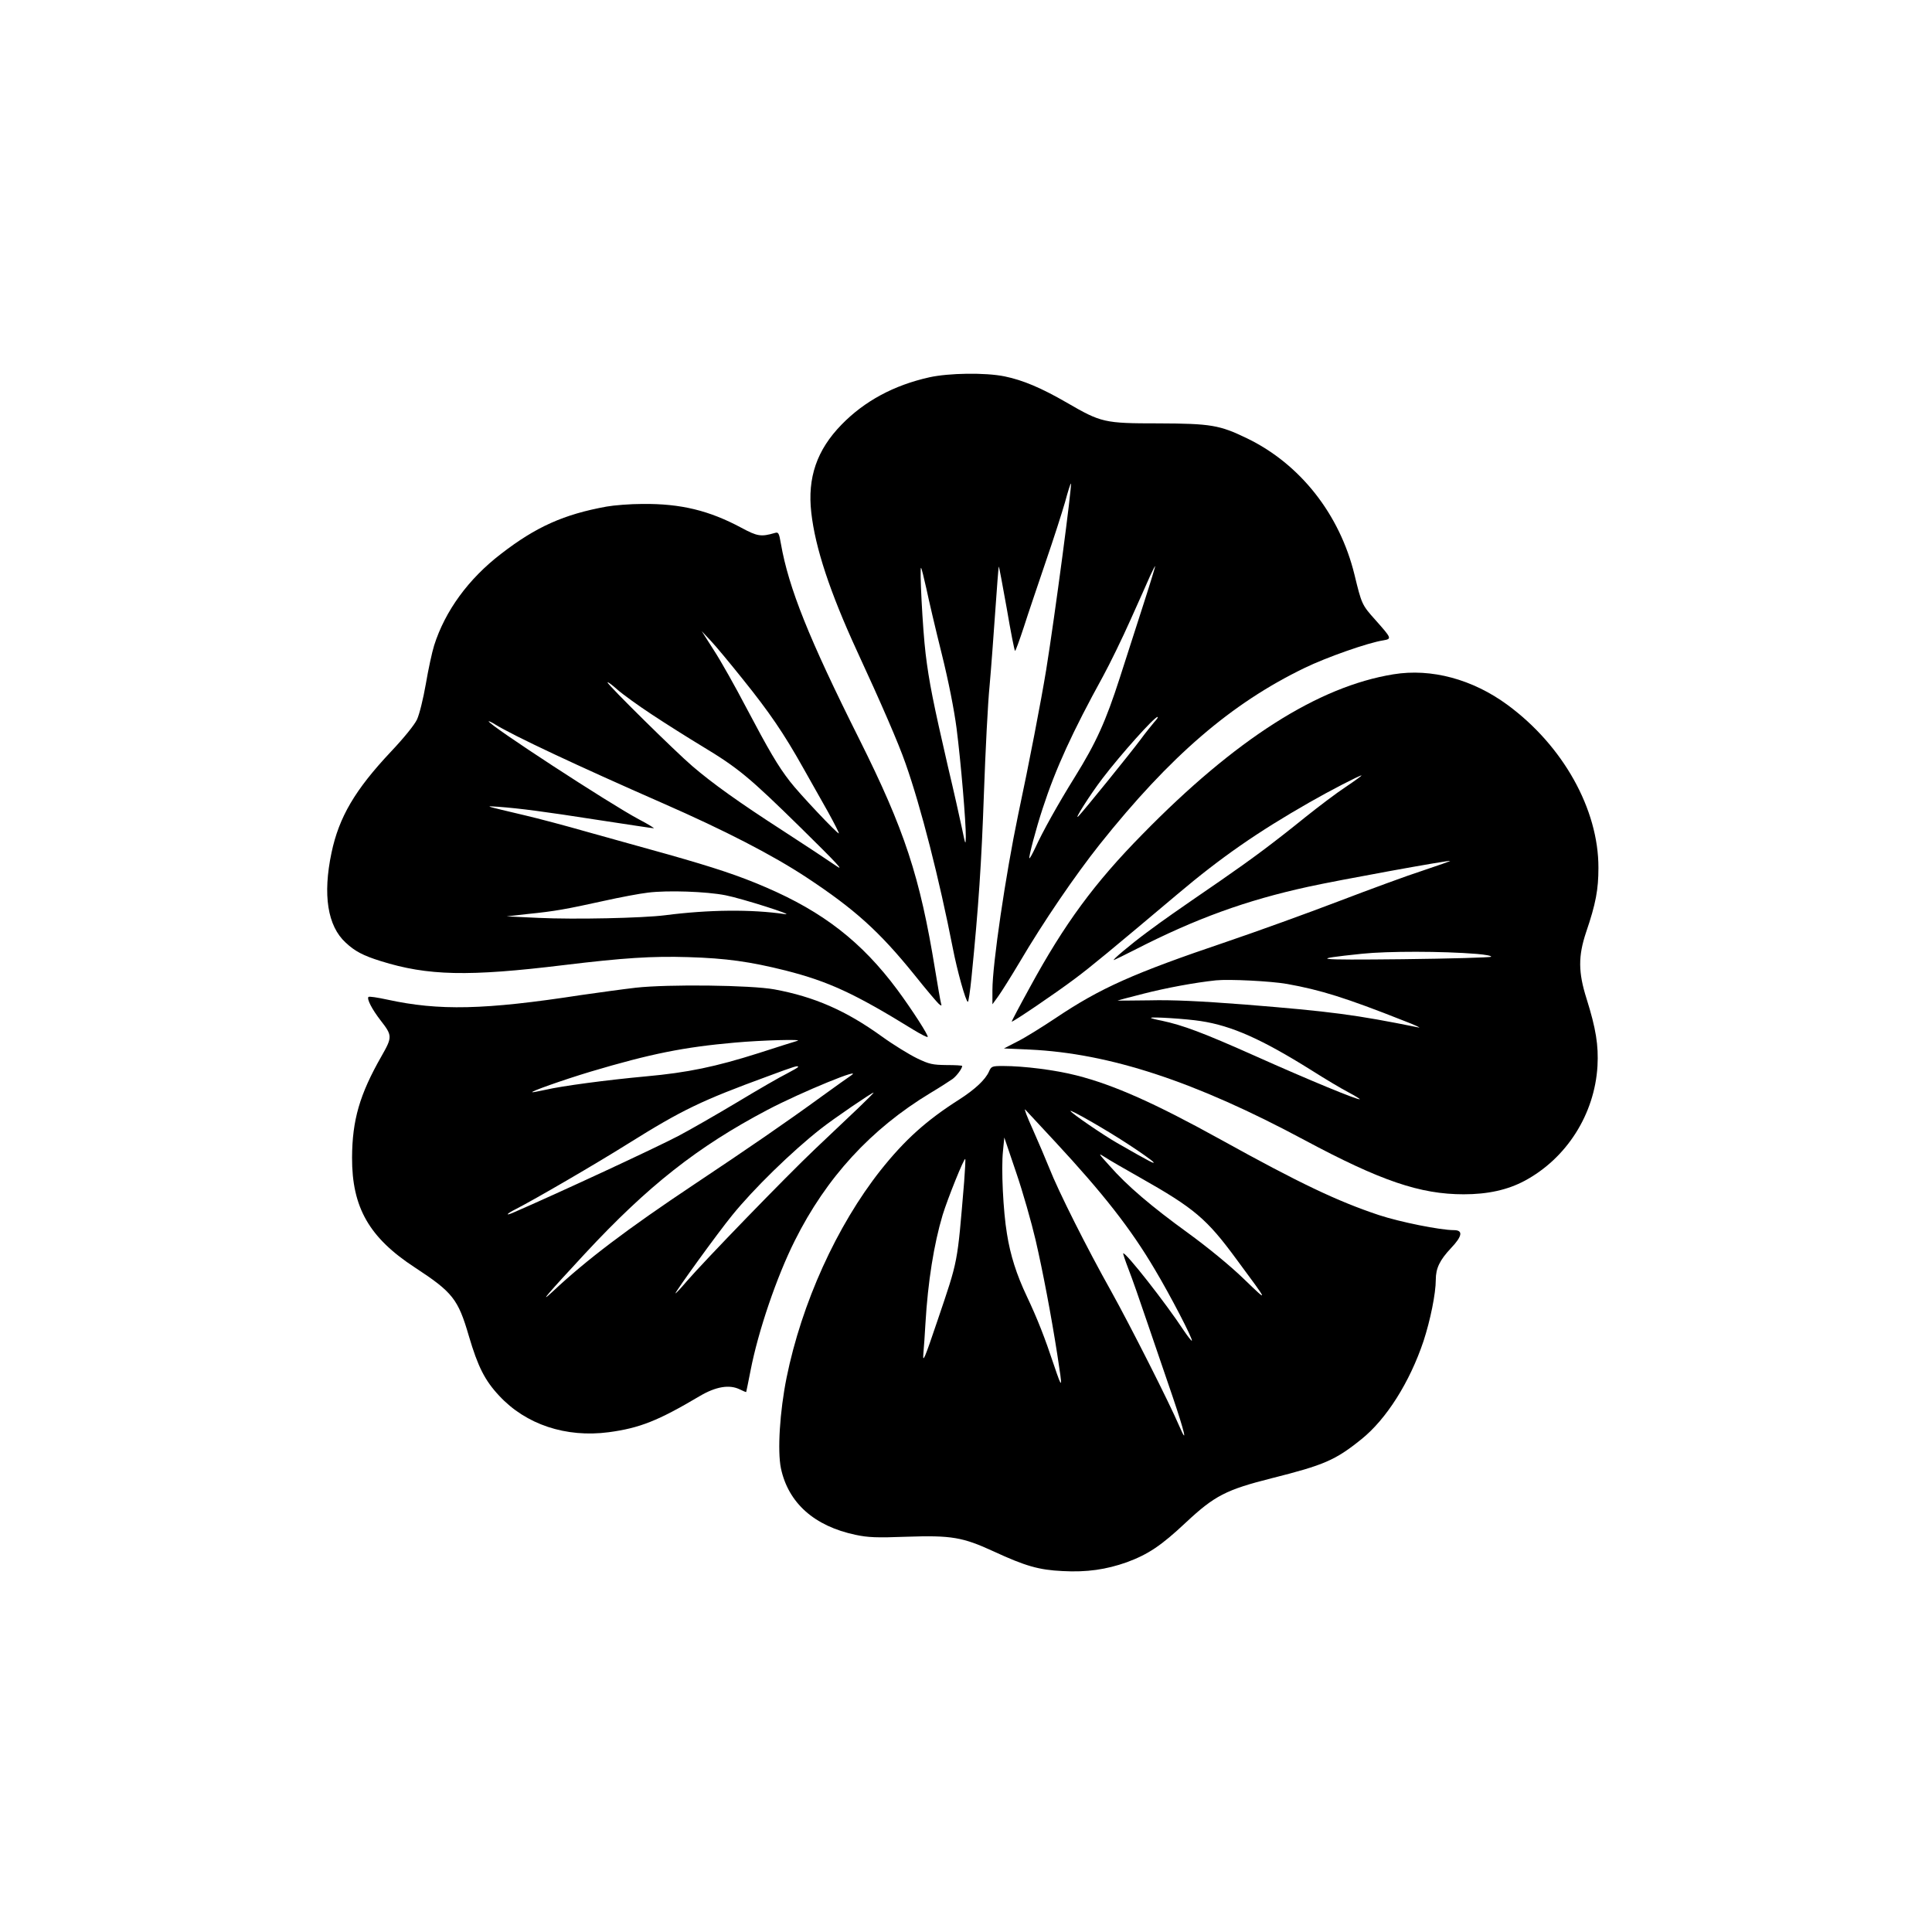 <?xml version="1.0" standalone="no"?>
<!DOCTYPE svg PUBLIC "-//W3C//DTD SVG 20010904//EN"
 "http://www.w3.org/TR/2001/REC-SVG-20010904/DTD/svg10.dtd">
<svg version="1.0" xmlns="http://www.w3.org/2000/svg"
 width="1024pt" height="1024pt" viewBox="0 0 1024 1024"
 preserveAspectRatio="xMidYMid meet">

<g transform="translate(0,1024) scale(0.1,-0.1)"
fill="#000000" stroke="none">
<path d="M4925 8240 c-188 -42 -343 -126 -464 -250 -132 -135 -182 -282 -161
-467 21 -187 99 -422 242 -733 129 -279 221 -491 257 -595 82 -231 180 -617
251 -980 23 -119 69 -285 80 -285 3 0 12 57 19 128 38 380 53 607 66 977 8
226 21 482 30 570 8 88 21 266 30 394 9 129 17 236 19 238 1 2 20 -98 42 -222
21 -124 41 -225 44 -225 3 0 24 58 47 128 22 70 75 224 115 343 41 119 87 262
103 318 15 56 29 100 31 98 7 -7 -85 -701 -131 -987 -27 -165 -91 -498 -149
-770 -66 -317 -136 -790 -136 -928 l0 -75 32 44 c17 24 68 105 112 179 126
214 294 460 425 625 373 468 697 747 1086 935 115 56 337 134 417 146 46 8 44
11 -42 108 -72 80 -73 84 -111 240 -78 320 -288 587 -570 723 -145 70 -190 78
-469 79 -288 0 -303 4 -486 110 -135 78 -232 119 -329 139 -102 21 -297 18
-400 -5z m1139 -1192 c-34 -106 -92 -286 -129 -401 -74 -230 -125 -343 -238
-525 -89 -143 -172 -292 -210 -376 -15 -32 -29 -57 -31 -55 -5 5 35 157 70
263 70 215 159 408 320 701 36 66 102 201 146 300 45 99 91 204 104 233 13 28
25 52 27 52 1 0 -25 -87 -59 -192z m-1154 72 c12 -58 48 -212 81 -344 37 -149
66 -297 79 -396 23 -180 50 -501 49 -575 -1 -47 -2 -44 -20 43 -11 52 -44 200
-75 330 -77 334 -100 448 -118 597 -16 132 -33 464 -24 455 3 -3 15 -52 28
-110z m1208 -707 c-13 -16 -47 -57 -73 -93 -56 -75 -299 -375 -328 -405 -32
-33 61 114 127 200 97 127 274 325 291 325 5 0 -3 -12 -17 -27z"/>
<path d="M3215 7555 c-226 -41 -374 -107 -560 -251 -172 -132 -296 -302 -354
-485 -11 -35 -31 -127 -44 -204 -14 -80 -34 -161 -47 -189 -14 -29 -69 -97
-138 -170 -190 -202 -275 -346 -315 -536 -47 -223 -21 -388 75 -476 49 -46 93
-69 186 -98 249 -78 464 -83 972 -21 314 38 467 48 658 42 201 -6 328 -24 516
-71 227 -58 365 -121 679 -315 38 -23 71 -40 74 -37 6 6 -82 143 -161 250
-188 253 -393 413 -699 544 -141 61 -272 104 -515 173 -120 33 -311 87 -427
119 -115 33 -266 73 -335 89 -215 51 -215 50 -140 45 118 -9 241 -25 530 -70
157 -24 289 -44 295 -44 5 0 -30 22 -80 48 -154 82 -795 500 -795 519 0 2 16
-5 35 -17 95 -59 436 -219 885 -416 333 -146 583 -275 764 -394 256 -169 386
-286 572 -516 62 -78 121 -147 130 -155 15 -12 16 -12 11 6 -3 11 -17 91 -31
177 -80 491 -161 739 -402 1221 -267 533 -374 801 -415 1035 -10 58 -13 63
-33 57 -72 -21 -92 -18 -177 28 -170 91 -320 128 -523 126 -66 0 -152 -7 -191
-14z m722 -915 c141 -175 218 -288 320 -470 39 -69 98 -174 132 -234 33 -60
59 -111 57 -113 -5 -6 -211 212 -259 275 -64 82 -112 165 -232 392 -58 111
-135 248 -171 303 l-65 102 47 -50 c26 -27 103 -120 171 -205z m-482 -187 c74
-49 193 -124 266 -168 192 -116 249 -163 525 -434 192 -189 234 -234 184 -199
-36 25 -163 109 -282 186 -231 149 -372 250 -478 341 -87 74 -450 432 -450
444 0 5 23 -12 51 -37 28 -25 111 -85 184 -133z m390 -958 c83 -16 377 -109
315 -100 -177 26 -402 24 -635 -6 -120 -15 -478 -23 -670 -14 l-170 8 115 13
c140 14 200 25 400 69 85 19 191 39 235 44 104 13 308 6 410 -14z"/>
<path d="M7385 6666 c-399 -65 -837 -344 -1330 -848 -254 -258 -413 -474 -597
-812 -54 -98 -97 -180 -96 -181 5 -4 236 153 333 226 85 63 197 156 545 449
233 197 427 331 700 487 110 63 265 143 276 143 4 0 -33 -27 -82 -60 -49 -32
-145 -105 -214 -160 -172 -139 -281 -220 -450 -337 -250 -172 -299 -206 -389
-273 -88 -65 -195 -155 -176 -148 6 2 55 26 110 54 322 165 589 262 919 334
154 34 747 142 752 137 2 -1 -63 -24 -144 -51 -81 -26 -282 -100 -447 -163
-165 -63 -433 -160 -595 -215 -494 -167 -668 -245 -905 -404 -72 -48 -162
-104 -202 -124 l-72 -37 137 -6 c424 -20 877 -169 1455 -479 405 -217 614
-288 845 -288 127 0 232 23 322 71 223 119 372 353 387 609 6 109 -8 198 -58
357 -44 139 -45 225 -2 353 51 150 65 225 65 340 1 311 -188 648 -482 864
-185 136 -404 195 -605 162z m443 -1482 c46 -4 79 -10 75 -15 -4 -4 -215 -10
-468 -13 -473 -5 -503 -1 -215 29 134 14 424 14 608 -1z m-1007 -159 c179 -32
313 -74 619 -195 58 -22 94 -39 80 -36 -336 68 -464 85 -925 122 -235 18 -380
25 -502 22 -94 -1 -171 -2 -170 -1 1 1 63 17 137 36 121 31 272 59 385 71 70
7 290 -4 376 -19z m-456 -197 c164 -25 323 -96 585 -260 74 -47 163 -100 198
-118 34 -18 61 -35 59 -36 -6 -7 -268 101 -554 229 -278 124 -383 163 -495
187 -32 6 -58 13 -58 15 0 7 189 -5 265 -17z"/>
<path d="M3370 5005 c-69 -8 -199 -26 -290 -39 -513 -79 -753 -84 -1028 -24
-51 11 -96 18 -99 14 -10 -10 19 -66 64 -124 63 -81 63 -88 5 -190 -116 -203
-155 -339 -156 -537 -1 -265 91 -425 333 -583 200 -131 229 -167 286 -363 48
-163 85 -236 161 -317 141 -152 353 -223 581 -193 163 22 260 60 481 191 86
51 158 63 213 36 18 -9 33 -15 34 -14 1 2 11 53 23 113 40 208 139 499 235
690 167 334 403 591 717 781 52 31 106 66 120 76 22 17 49 54 50 68 0 3 -37 5
-83 5 -73 1 -91 4 -157 36 -41 20 -126 72 -188 117 -189 136 -356 209 -567
248 -125 23 -563 28 -735 9z m855 -282 c-11 -3 -103 -32 -205 -65 -227 -72
-375 -103 -596 -123 -207 -19 -447 -51 -532 -71 -35 -7 -66 -14 -70 -13 -19 1
162 65 308 109 319 95 494 130 765 154 144 13 371 19 330 9z m5 -138 c0 -3
-27 -18 -59 -35 -33 -16 -151 -84 -262 -151 -112 -67 -253 -148 -314 -180
-124 -65 -637 -303 -872 -405 -48 -21 -40 -8 10 17 98 50 425 240 597 348 288
180 389 228 738 356 148 55 162 59 162 50z m277 -48 c-11 -7 -78 -55 -150
-107 -195 -142 -392 -277 -677 -467 -357 -238 -572 -401 -749 -567 -83 -77
-25 -10 168 198 335 361 598 568 968 763 178 94 527 237 440 180z m42 -170
c-48 -45 -151 -143 -229 -217 -155 -147 -586 -592 -681 -702 -32 -38 -59 -66
-59 -63 0 10 224 320 300 413 113 140 317 339 470 459 67 53 271 192 280 192
3 0 -34 -37 -81 -82z"/>
<path d="M5242 4561 c-19 -43 -73 -94 -157 -148 -176 -112 -289 -214 -418
-376 -232 -294 -418 -704 -498 -1099 -36 -179 -49 -387 -30 -480 39 -184 177
-307 396 -353 66 -14 112 -16 270 -10 238 8 297 -2 462 -78 167 -77 238 -98
365 -104 128 -7 231 8 341 47 113 42 181 87 313 211 152 142 213 173 454 234
278 70 337 95 476 207 132 106 256 302 329 520 36 110 65 252 65 325 0 61 21
104 80 167 61 64 66 96 16 96 -72 0 -286 43 -398 80 -219 73 -419 168 -838
400 -349 193 -567 290 -764 340 -113 29 -280 50 -390 50 -58 0 -62 -2 -74 -29z
m350 -372 c256 -276 401 -461 528 -676 82 -137 204 -372 197 -379 -2 -2 -21
22 -42 53 -95 145 -311 420 -322 410 -1 -2 11 -39 28 -83 17 -43 62 -171 100
-284 39 -113 99 -290 135 -395 63 -186 80 -259 36 -157 -56 131 -262 537 -362
717 -128 228 -280 530 -329 655 -19 47 -58 139 -87 204 -30 66 -48 113 -40
105 7 -8 78 -84 158 -170z m385 -12 c68 -44 128 -87 135 -95 13 -15 -13 -2
-191 100 -78 45 -237 154 -247 169 -9 14 186 -97 303 -174z m-488 -510 c38
-164 83 -401 115 -607 29 -186 28 -191 -18 -55 -49 147 -86 242 -144 365 -54
114 -87 217 -105 331 -20 120 -31 345 -21 438 l7 72 63 -186 c35 -102 81 -264
103 -358z m551 333 c292 -165 356 -220 514 -435 174 -235 172 -232 39 -104
-72 70 -192 168 -295 243 -196 142 -324 251 -417 357 -61 67 -62 70 -25 46 21
-14 104 -62 184 -107z m-930 -26 c-37 -439 -30 -405 -141 -733 -69 -204 -79
-228 -75 -176 3 33 8 105 11 160 13 222 45 421 91 575 27 88 114 304 120 297
2 -2 -1 -57 -6 -123z"/>
</g>
</svg>
